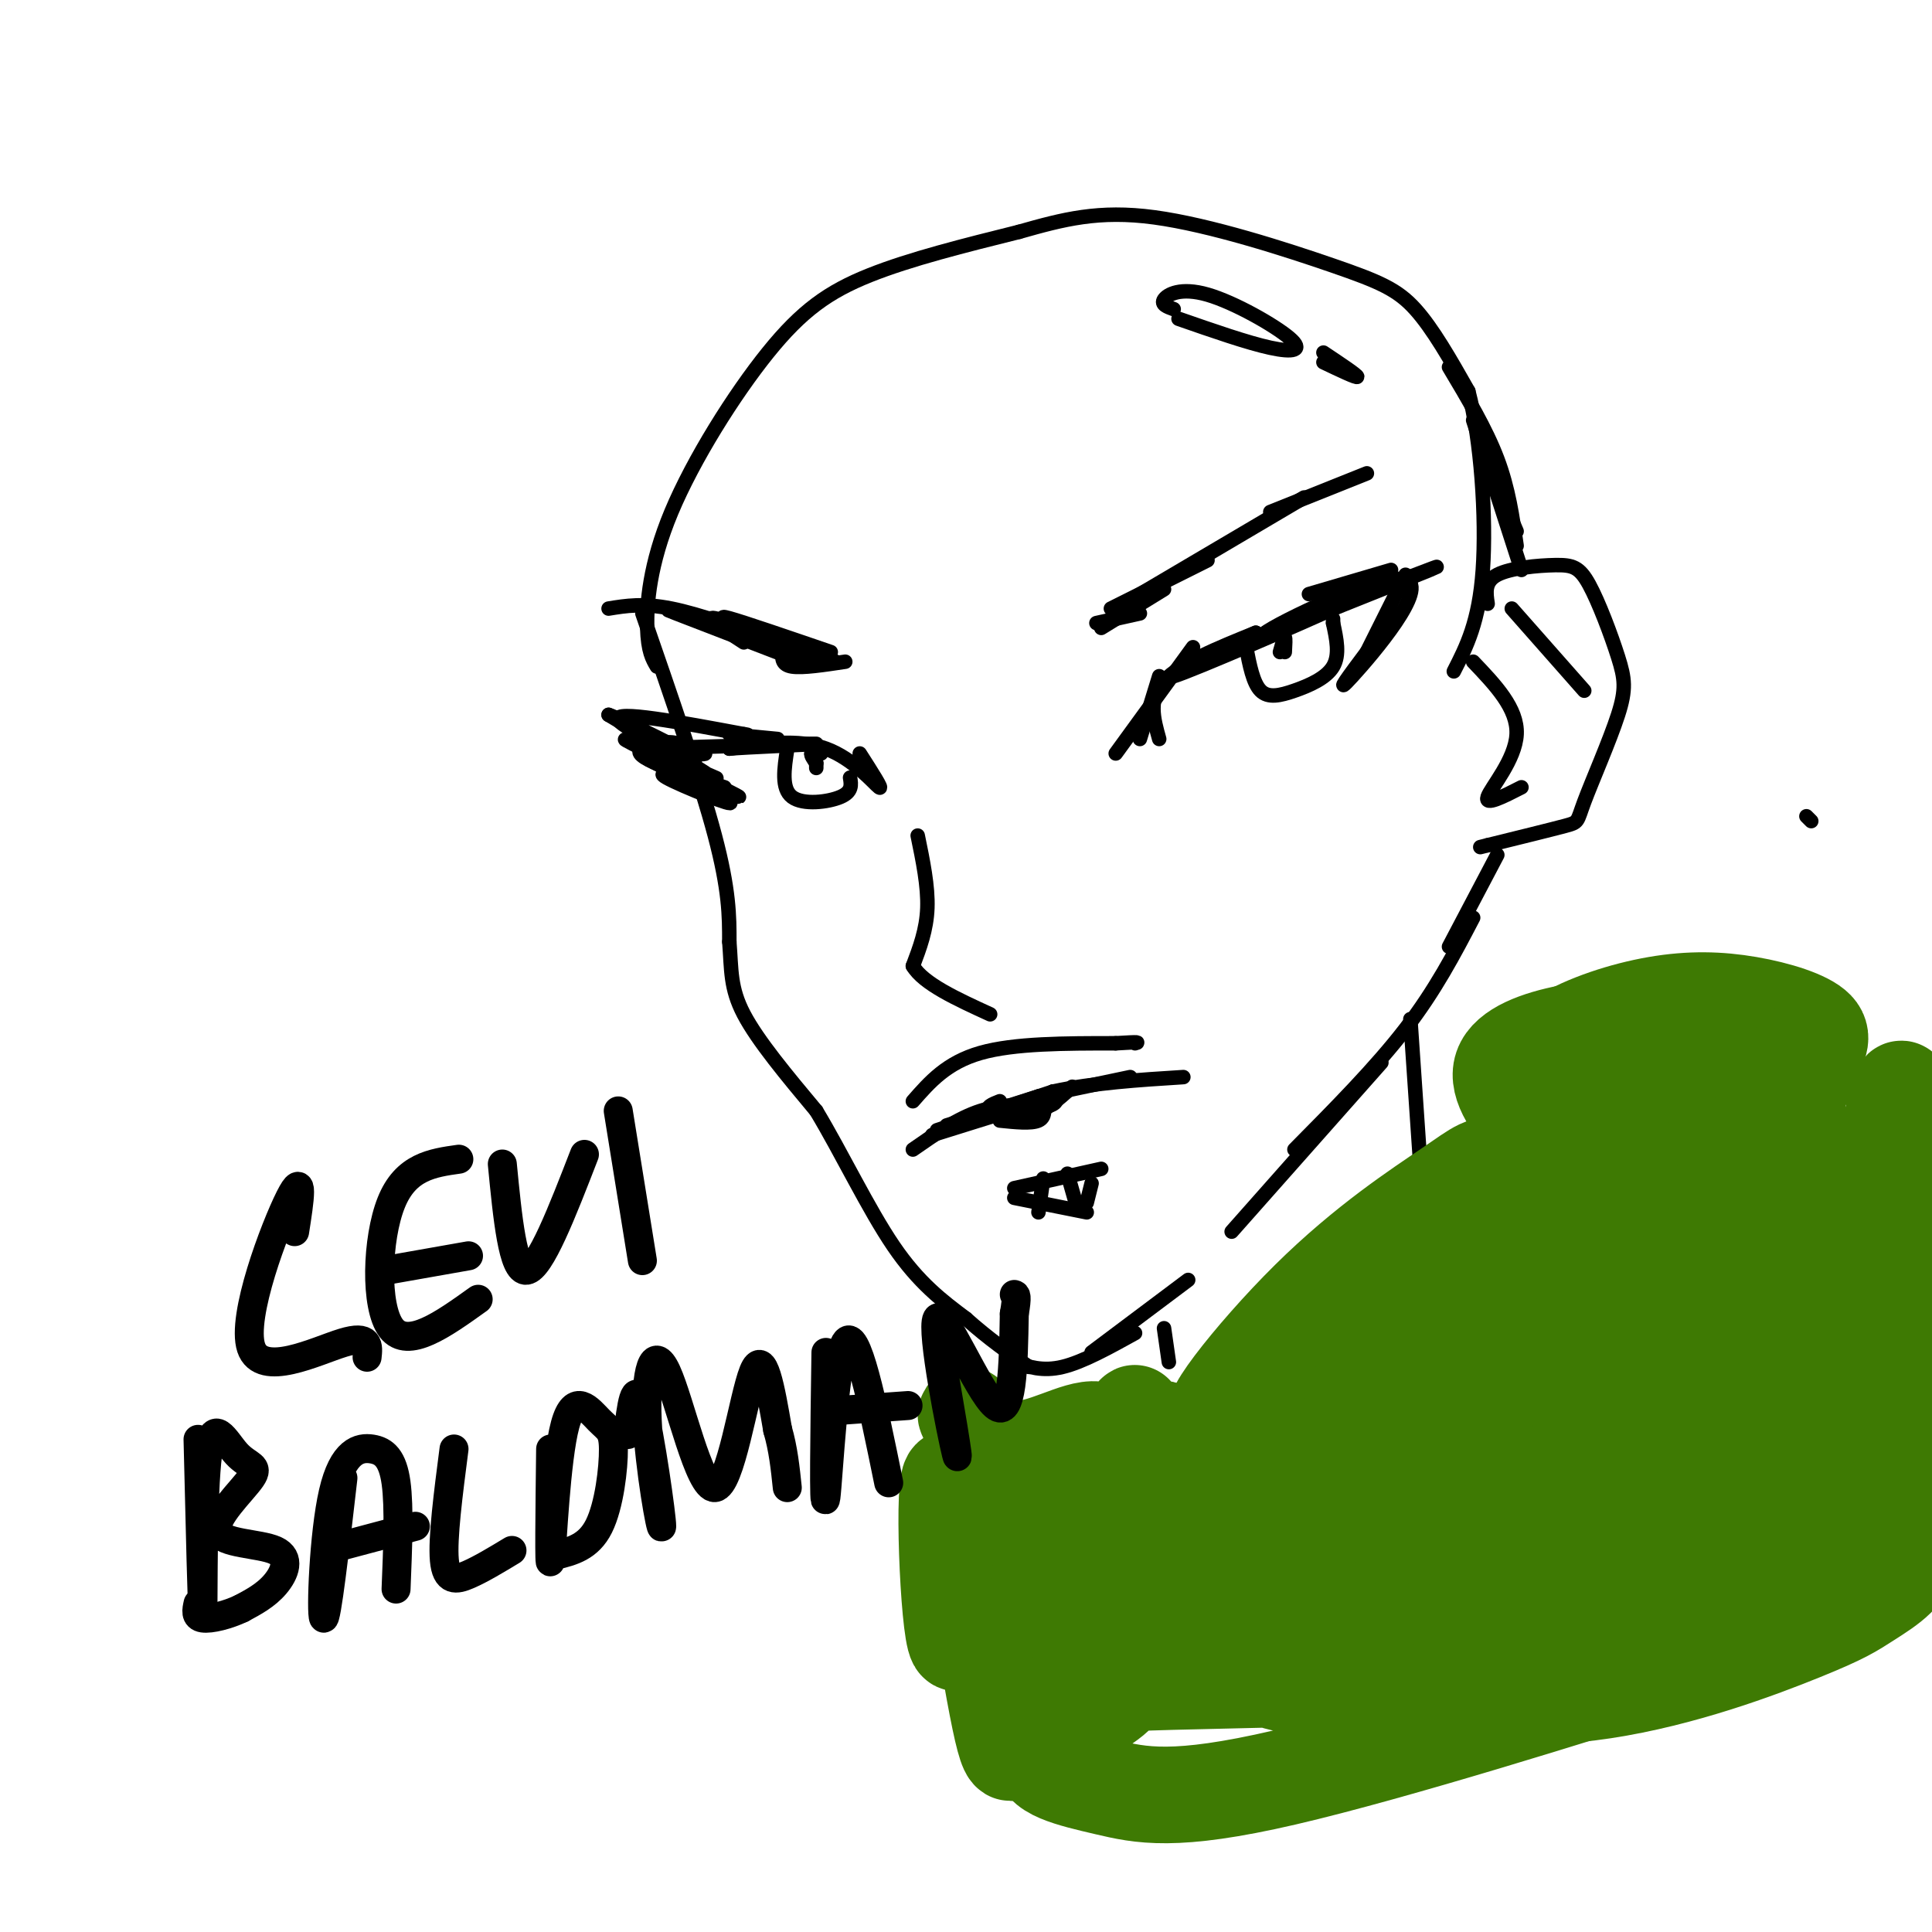 <svg viewBox='0 0 400 400' version='1.1' xmlns='http://www.w3.org/2000/svg' xmlns:xlink='http://www.w3.org/1999/xlink'><g fill='none' stroke='#000000' stroke-width='3' stroke-linecap='round' stroke-linejoin='round'><path d='M374,169c0.000,0.000 1.000,1.000 1,1'/><path d='M136,138c-0.923,-1.550 -1.847,-3.100 -2,-8c-0.153,-4.900 0.464,-13.148 5,-24c4.536,-10.852 12.990,-24.306 20,-33c7.010,-8.694 12.574,-12.627 21,-16c8.426,-3.373 19.713,-6.187 31,-9'/><path d='M211,48c9.131,-2.589 16.458,-4.560 28,-3c11.542,1.560 27.300,6.651 37,10c9.700,3.349 13.343,4.957 17,9c3.657,4.043 7.329,10.522 11,17'/><path d='M304,81c2.644,9.933 3.756,26.267 3,37c-0.756,10.733 -3.378,15.867 -6,21'/><path d='M133,127c6.000,17.333 12.000,34.667 15,46c3.000,11.333 3.000,16.667 3,22'/><path d='M151,195c0.467,5.867 0.133,9.533 3,15c2.867,5.467 8.933,12.733 15,20'/><path d='M169,230c5.222,8.667 10.778,20.333 16,28c5.222,7.667 10.111,11.333 15,15'/><path d='M200,273c4.667,4.167 8.833,7.083 13,10'/><path d='M210,282c2.917,1.000 5.833,2.000 10,1c4.167,-1.000 9.583,-4.000 15,-7'/><path d='M226,280c0.000,0.000 20.000,-15.000 20,-15'/><path d='M255,255c0.000,0.000 31.000,-35.000 31,-35'/><path d='M268,238c8.417,-8.500 16.833,-17.000 23,-25c6.167,-8.000 10.083,-15.500 14,-23'/><path d='M308,125c-0.346,-2.294 -0.692,-4.587 2,-6c2.692,-1.413 8.423,-1.944 12,-2c3.577,-0.056 5.001,0.364 7,4c1.999,3.636 4.571,10.488 6,15c1.429,4.512 1.713,6.684 0,12c-1.713,5.316 -5.423,13.777 -7,18c-1.577,4.223 -1.022,4.206 -4,5c-2.978,0.794 -9.489,2.397 -16,4'/><path d='M308,175c-2.667,0.667 -1.333,0.333 0,0'/><path d='M310,177c0.000,0.000 -10.000,19.000 -10,19'/><path d='M300,76c3.833,6.417 7.667,12.833 10,19c2.333,6.167 3.167,12.083 4,18'/><path d='M305,87c0.000,0.000 10.000,31.000 10,31'/><path d='M311,103c0.000,0.000 3.000,7.000 3,7'/><path d='M240,153c-1.167,-4.167 -2.333,-8.333 1,-12c3.333,-3.667 11.167,-6.833 19,-10'/><path d='M260,131c-3.226,1.464 -20.792,10.125 -17,9c3.792,-1.125 28.940,-12.036 33,-14c4.060,-1.964 -12.970,5.018 -30,12'/><path d='M246,138c7.956,-3.156 42.844,-17.044 50,-20c7.156,-2.956 -13.422,5.022 -34,13'/><path d='M262,131c1.988,-1.726 23.958,-12.542 29,-11c5.042,1.542 -6.845,15.440 -11,20c-4.155,4.560 -0.577,-0.220 3,-5'/><path d='M291,119c0.000,0.000 -8.000,16.000 -8,16'/><path d='M178,156c2.467,3.844 4.933,7.689 4,7c-0.933,-0.689 -5.267,-5.911 -11,-8c-5.733,-2.089 -12.867,-1.044 -20,0'/><path d='M151,155c2.489,-0.267 18.711,-0.933 18,-1c-0.711,-0.067 -18.356,0.467 -36,1'/><path d='M133,155c-3.167,1.500 6.917,4.750 17,8'/><path d='M258,134c0.714,3.708 1.429,7.417 3,9c1.571,1.583 4.000,1.042 7,0c3.000,-1.042 6.571,-2.583 8,-5c1.429,-2.417 0.714,-5.708 0,-9'/><path d='M276,129c0.000,-1.500 0.000,-0.750 0,0'/><path d='M163,155c-0.644,4.133 -1.289,8.267 1,10c2.289,1.733 7.511,1.067 10,0c2.489,-1.067 2.244,-2.533 2,-4'/><path d='M147,162c-5.997,-1.352 -11.995,-2.704 -9,-1c2.995,1.704 14.982,6.465 13,5c-1.982,-1.465 -17.933,-9.156 -17,-9c0.933,0.156 18.751,8.157 19,8c0.249,-0.157 -17.072,-8.474 -22,-11c-4.928,-2.526 2.536,0.737 10,4'/><path d='M141,158c3.918,1.620 8.713,3.670 7,3c-1.713,-0.670 -9.934,-4.061 -10,-5c-0.066,-0.939 8.024,0.573 8,0c-0.024,-0.573 -8.160,-3.231 -8,-2c0.160,1.231 8.617,6.352 8,6c-0.617,-0.352 -10.309,-6.176 -20,-12'/><path d='M126,148c2.238,0.690 17.833,8.417 18,9c0.167,0.583 -15.095,-5.976 -16,-8c-0.905,-2.024 12.548,0.488 26,3'/><path d='M154,152c2.933,0.422 -2.733,-0.022 -3,0c-0.267,0.022 4.867,0.511 10,1'/><path d='M271,123c0.000,0.000 17.000,-5.000 17,-5'/><path d='M265,135c0.417,-1.500 0.833,-3.000 1,-3c0.167,0.000 0.083,1.500 0,3'/><path d='M169,159c0.000,0.000 0.000,-1.000 0,-1'/><path d='M170,156c0.000,0.000 -2.000,0.000 -2,0'/><path d='M168,156c-0.167,0.333 0.417,1.167 1,2'/><path d='M190,173c1.083,5.250 2.167,10.500 2,15c-0.167,4.500 -1.583,8.250 -3,12'/><path d='M189,200c2.167,3.667 9.083,6.833 16,10'/><path d='M194,234c0.000,0.000 24.000,-8.000 24,-8'/><path d='M218,226c8.500,-1.833 17.750,-2.417 27,-3'/><path d='M189,238c4.667,-3.250 9.333,-6.500 14,-8c4.667,-1.500 9.333,-1.250 14,-1'/><path d='M217,229c2.500,-0.667 1.750,-1.833 1,-3'/><path d='M210,231c0.000,0.000 10.000,-5.000 10,-5'/><path d='M207,232c3.250,0.333 6.500,0.667 8,0c1.500,-0.667 1.250,-2.333 1,-4'/><path d='M207,228c-1.533,0.600 -3.067,1.200 -2,2c1.067,0.800 4.733,1.800 8,1c3.267,-0.800 6.133,-3.400 9,-6'/><path d='M215,227c0.000,0.000 19.000,-4.000 19,-4'/><path d='M215,227c0.000,0.000 -19.000,6.000 -19,6'/><path d='M209,230c0.000,0.000 -16.000,5.000 -16,5'/><path d='M189,228c3.500,-4.000 7.000,-8.000 14,-10c7.000,-2.000 17.500,-2.000 28,-2'/><path d='M231,216c5.333,-0.333 4.667,-0.167 4,0'/><path d='M210,246c0.000,0.000 18.000,-4.000 18,-4'/><path d='M210,248c0.000,0.000 15.000,3.000 15,3'/><path d='M216,244c0.000,0.000 -1.000,7.000 -1,7'/><path d='M221,243c0.000,0.000 2.000,7.000 2,7'/><path d='M226,245c0.000,0.000 -1.000,4.000 -1,4'/><path d='M227,129c0.000,0.000 9.000,-2.000 9,-2'/><path d='M228,130c0.000,0.000 13.000,-8.000 13,-8'/><path d='M230,126c0.000,0.000 20.000,-10.000 20,-10'/><path d='M231,126c0.000,0.000 39.000,-23.000 39,-23'/><path d='M263,106c0.000,0.000 20.000,-8.000 20,-8'/><path d='M175,137c-4.417,0.667 -8.833,1.333 -11,1c-2.167,-0.333 -2.083,-1.667 -2,-3'/><path d='M173,137c0.000,0.000 -14.000,-6.000 -14,-6'/><path d='M172,135c-9.000,-3.083 -18.000,-6.167 -21,-7c-3.000,-0.833 0.000,0.583 3,2'/><path d='M169,136c-9.250,-3.750 -18.500,-7.500 -21,-8c-2.500,-0.500 1.750,2.250 6,5'/><path d='M166,137c-11.083,-4.250 -22.167,-8.500 -26,-10c-3.833,-1.500 -0.417,-0.250 3,1'/><path d='M161,133c-8.083,-2.917 -16.167,-5.833 -22,-7c-5.833,-1.167 -9.417,-0.583 -13,0'/><path d='M243,64c-1.348,-0.485 -2.695,-0.970 -2,-2c0.695,-1.030 3.434,-2.606 9,-1c5.566,1.606 13.960,6.394 17,9c3.040,2.606 0.726,3.030 -4,2c-4.726,-1.030 -11.863,-3.515 -19,-6'/><path d='M274,75c3.500,1.667 7.000,3.333 7,3c0.000,-0.333 -3.500,-2.667 -7,-5'/><path d='M313,126c0.000,0.000 15.000,17.000 15,17'/><path d='M305,137c4.622,4.844 9.244,9.689 9,15c-0.244,5.311 -5.356,11.089 -6,13c-0.644,1.911 3.178,-0.044 7,-2'/><path d='M236,153c0.000,0.000 4.000,-13.000 4,-13'/><path d='M231,156c0.000,0.000 16.000,-22.000 16,-22'/><path d='M292,211c0.000,0.000 3.000,44.000 3,44'/><path d='M241,275c0.000,0.000 1.000,7.000 1,7'/></g>
<g fill='none' stroke='#3E7A03' stroke-width='20' stroke-linecap='round' stroke-linejoin='round'><path d='M256,294c-0.487,-2.110 -0.973,-4.220 9,-14c9.973,-9.780 30.407,-27.231 27,-23c-3.407,4.231 -30.655,30.143 -38,35c-7.345,4.857 5.211,-11.342 17,-23c11.789,-11.658 22.809,-18.774 29,-23c6.191,-4.226 7.551,-5.561 10,-4c2.449,1.561 5.985,6.017 11,8c5.015,1.983 11.507,1.491 18,1'/><path d='M339,251c7.388,-0.074 16.858,-0.757 9,1c-7.858,1.757 -33.043,5.956 -45,8c-11.957,2.044 -10.685,1.934 -16,7c-5.315,5.066 -17.216,15.306 -23,22c-5.784,6.694 -5.450,9.840 -7,14c-1.550,4.160 -4.984,9.333 4,0c8.984,-9.333 30.388,-33.172 30,-33c-0.388,0.172 -22.566,24.354 -33,34c-10.434,9.646 -9.124,4.756 -10,1c-0.876,-3.756 -3.938,-6.378 -7,-9'/><path d='M241,296c-2.465,-1.030 -5.126,0.893 -6,0c-0.874,-0.893 0.040,-4.604 0,-3c-0.040,1.604 -1.033,8.521 -2,9c-0.967,0.479 -1.909,-5.480 -6,-6c-4.091,-0.520 -11.332,4.398 -17,4c-5.668,-0.398 -9.762,-6.114 -10,-7c-0.238,-0.886 3.381,3.057 7,7'/><path d='M207,300c3.639,2.979 9.237,6.925 10,9c0.763,2.075 -3.307,2.277 -6,1c-2.693,-1.277 -4.008,-4.033 -5,-8c-0.992,-3.967 -1.663,-9.147 -3,2c-1.337,11.147 -3.342,38.619 -5,36c-1.658,-2.619 -2.970,-35.331 -1,-34c1.970,1.331 7.223,36.704 10,50c2.777,13.296 3.079,4.513 4,-3c0.921,-7.513 2.460,-13.757 4,-20'/><path d='M215,333c0.861,-11.427 1.014,-29.993 3,-22c1.986,7.993 5.806,42.547 10,39c4.194,-3.547 8.762,-45.193 11,-45c2.238,0.193 2.146,42.227 6,43c3.854,0.773 11.653,-39.715 16,-45c4.347,-5.285 5.242,24.633 6,36c0.758,11.367 1.379,4.184 2,-3'/><path d='M269,336c3.599,-15.653 11.596,-53.285 16,-55c4.404,-1.715 5.216,32.488 5,50c-0.216,17.512 -1.459,18.332 2,-3c3.459,-21.332 11.621,-64.817 14,-65c2.379,-0.183 -1.026,42.934 -2,60c-0.974,17.066 0.481,8.079 2,7c1.519,-1.079 3.101,5.748 5,-3c1.899,-8.748 4.114,-33.071 7,-49c2.886,-15.929 6.443,-23.465 10,-31'/><path d='M328,247c1.180,8.737 -0.869,46.079 -1,65c-0.131,18.921 1.657,19.420 3,8c1.343,-11.420 2.243,-34.759 5,-50c2.757,-15.241 7.371,-22.382 7,-18c-0.371,4.382 -5.728,20.288 -9,26c-3.272,5.712 -4.458,1.230 0,-8c4.458,-9.230 14.559,-23.209 15,-29c0.441,-5.791 -8.780,-3.396 -18,-1'/><path d='M330,240c-7.103,-2.375 -15.859,-7.813 -14,-6c1.859,1.813 14.333,10.878 12,9c-2.333,-1.878 -19.474,-14.698 -17,-22c2.474,-7.302 24.564,-9.086 29,-8c4.436,1.086 -8.782,5.043 -22,9'/><path d='M318,222c-3.238,0.216 -0.332,-3.745 5,-7c5.332,-3.255 13.091,-5.804 20,-7c6.909,-1.196 12.968,-1.038 19,0c6.032,1.038 12.038,2.955 14,5c1.962,2.045 -0.121,4.219 -1,7c-0.879,2.781 -0.555,6.168 -9,4c-8.445,-2.168 -25.658,-9.891 -33,0c-7.342,9.891 -4.812,37.398 0,40c4.812,2.602 11.906,-19.699 19,-42'/><path d='M352,222c3.483,-11.622 2.691,-19.678 3,-6c0.309,13.678 1.718,49.091 3,65c1.282,15.909 2.436,12.316 4,-9c1.564,-21.316 3.536,-60.354 5,-52c1.464,8.354 2.418,64.101 3,72c0.582,7.899 0.791,-32.051 1,-72'/><path d='M371,220c2.129,13.929 6.950,84.752 6,104c-0.950,19.248 -7.672,-13.077 -10,-47c-2.328,-33.923 -0.263,-69.443 -2,-48c-1.737,21.443 -7.275,99.850 -8,104c-0.725,4.150 3.364,-65.957 3,-87c-0.364,-21.043 -5.182,6.979 -10,35'/><path d='M350,281c-3.908,20.624 -8.679,54.683 -9,45c-0.321,-9.683 3.807,-63.107 0,-60c-3.807,3.107 -15.551,62.744 -20,79c-4.449,16.256 -1.605,-10.870 2,-23c3.605,-12.130 7.971,-9.266 -7,-2c-14.971,7.266 -49.277,18.933 -62,24c-12.723,5.067 -3.861,3.533 5,2'/><path d='M259,346c2.714,1.413 6.998,3.945 24,4c17.002,0.055 46.722,-2.366 39,-3c-7.722,-0.634 -52.887,0.521 -73,1c-20.113,0.479 -15.174,0.283 -18,3c-2.826,2.717 -13.418,8.347 -15,12c-1.582,3.653 5.847,5.331 13,7c7.153,1.669 14.031,3.330 37,-2c22.969,-5.330 62.030,-17.652 79,-23c16.970,-5.348 11.848,-3.722 -2,-4c-13.848,-0.278 -36.420,-2.459 -49,-3c-12.580,-0.541 -15.166,0.560 -18,2c-2.834,1.440 -5.917,3.220 -9,5'/><path d='M267,345c1.026,1.733 8.090,3.565 20,5c11.910,1.435 28.666,2.472 45,0c16.334,-2.472 32.247,-8.453 41,-12c8.753,-3.547 10.347,-4.660 14,-7c3.653,-2.340 9.365,-5.906 7,-9c-2.365,-3.094 -12.807,-5.715 -21,-7c-8.193,-1.285 -14.135,-1.234 -20,-1c-5.865,0.234 -11.652,0.652 -18,4c-6.348,3.348 -13.257,9.625 -13,15c0.257,5.375 7.679,9.848 13,12c5.321,2.152 8.540,1.982 13,1c4.460,-0.982 10.161,-2.778 15,-5c4.839,-2.222 8.815,-4.872 14,-10c5.185,-5.128 11.577,-12.736 15,-18c3.423,-5.264 3.876,-8.184 2,-15c-1.876,-6.816 -6.082,-17.527 -8,-15c-1.918,2.527 -1.548,18.294 -1,23c0.548,4.706 1.274,-1.647 2,-8'/><path d='M387,298c0.349,-9.491 0.221,-29.218 2,-47c1.779,-17.782 5.466,-33.619 5,-21c-0.466,12.619 -5.084,53.695 -7,60c-1.916,6.305 -1.129,-22.161 1,-36c2.129,-13.839 5.602,-13.050 8,-14c2.398,-0.950 3.723,-3.641 3,8c-0.723,11.641 -3.492,37.612 -7,39c-3.508,1.388 -7.754,-21.806 -12,-45'/><path d='M380,242c-2.167,1.167 -1.583,26.583 -1,52'/></g>
<g fill='none' stroke='#000000' stroke-width='6' stroke-linecap='round' stroke-linejoin='round'><path d='M61,255c1.018,-6.512 2.036,-13.024 -1,-7c-3.036,6.024 -10.125,24.583 -8,31c2.125,6.417 13.464,0.690 19,-1c5.536,-1.690 5.268,0.655 5,3'/><path d='M95,240c-5.511,0.778 -11.022,1.556 -14,9c-2.978,7.444 -3.422,21.556 0,26c3.422,4.444 10.711,-0.778 18,-6'/><path d='M80,263c0.000,0.000 17.000,-3.000 17,-3'/><path d='M104,241c1.083,11.167 2.167,22.333 5,22c2.833,-0.333 7.417,-12.167 12,-24'/><path d='M128,230c0.000,0.000 5.000,31.000 5,31'/><path d='M41,298c0.445,18.399 0.890,36.797 1,35c0.110,-1.797 -0.115,-23.790 1,-32c1.115,-8.210 3.571,-2.637 6,0c2.429,2.637 4.830,2.336 3,5c-1.830,2.664 -7.893,8.291 -7,11c0.893,2.709 8.740,2.498 12,4c3.260,1.502 1.931,4.715 0,7c-1.931,2.285 -4.466,3.643 -7,5'/><path d='M50,333c-2.822,1.356 -6.378,2.244 -8,2c-1.622,-0.244 -1.311,-1.622 -1,-3'/><path d='M71,306c-1.715,14.907 -3.429,29.815 -4,29c-0.571,-0.815 0.002,-17.352 2,-26c1.998,-8.648 5.423,-9.405 8,-9c2.577,0.405 4.308,1.973 5,7c0.692,5.027 0.346,13.514 0,22'/><path d='M71,320c0.000,0.000 15.000,-4.000 15,-4'/><path d='M94,300c-1.200,9.267 -2.400,18.533 -2,23c0.400,4.467 2.400,4.133 5,3c2.600,-1.133 5.800,-3.067 9,-5'/><path d='M114,300c-0.154,12.844 -0.309,25.689 0,23c0.309,-2.689 1.080,-20.911 3,-28c1.920,-7.089 4.989,-3.044 7,-1c2.011,2.044 2.965,2.089 3,6c0.035,3.911 -0.847,11.689 -3,16c-2.153,4.311 -5.576,5.156 -9,6'/><path d='M130,297c0.709,-5.886 1.418,-11.772 3,-6c1.582,5.772 4.036,23.202 4,25c-0.036,1.798 -2.562,-12.038 -3,-22c-0.438,-9.962 1.213,-16.052 4,-10c2.787,6.052 6.712,24.245 10,24c3.288,-0.245 5.939,-18.927 8,-24c2.061,-5.073 3.530,3.464 5,12'/><path d='M161,296c1.167,4.000 1.583,8.000 2,12'/><path d='M171,280c-0.244,16.867 -0.489,33.733 0,30c0.489,-3.733 1.711,-28.067 4,-32c2.289,-3.933 5.644,12.533 9,29'/><path d='M174,292c0.000,0.000 14.000,-1.000 14,-1'/><path d='M194,276c2.476,14.381 4.952,28.762 4,25c-0.952,-3.762 -5.333,-25.667 -4,-28c1.333,-2.333 8.381,14.905 12,18c3.619,3.095 3.810,-7.952 4,-19'/><path d='M210,272c0.667,-3.833 0.333,-3.917 0,-4'/></g>
</svg>